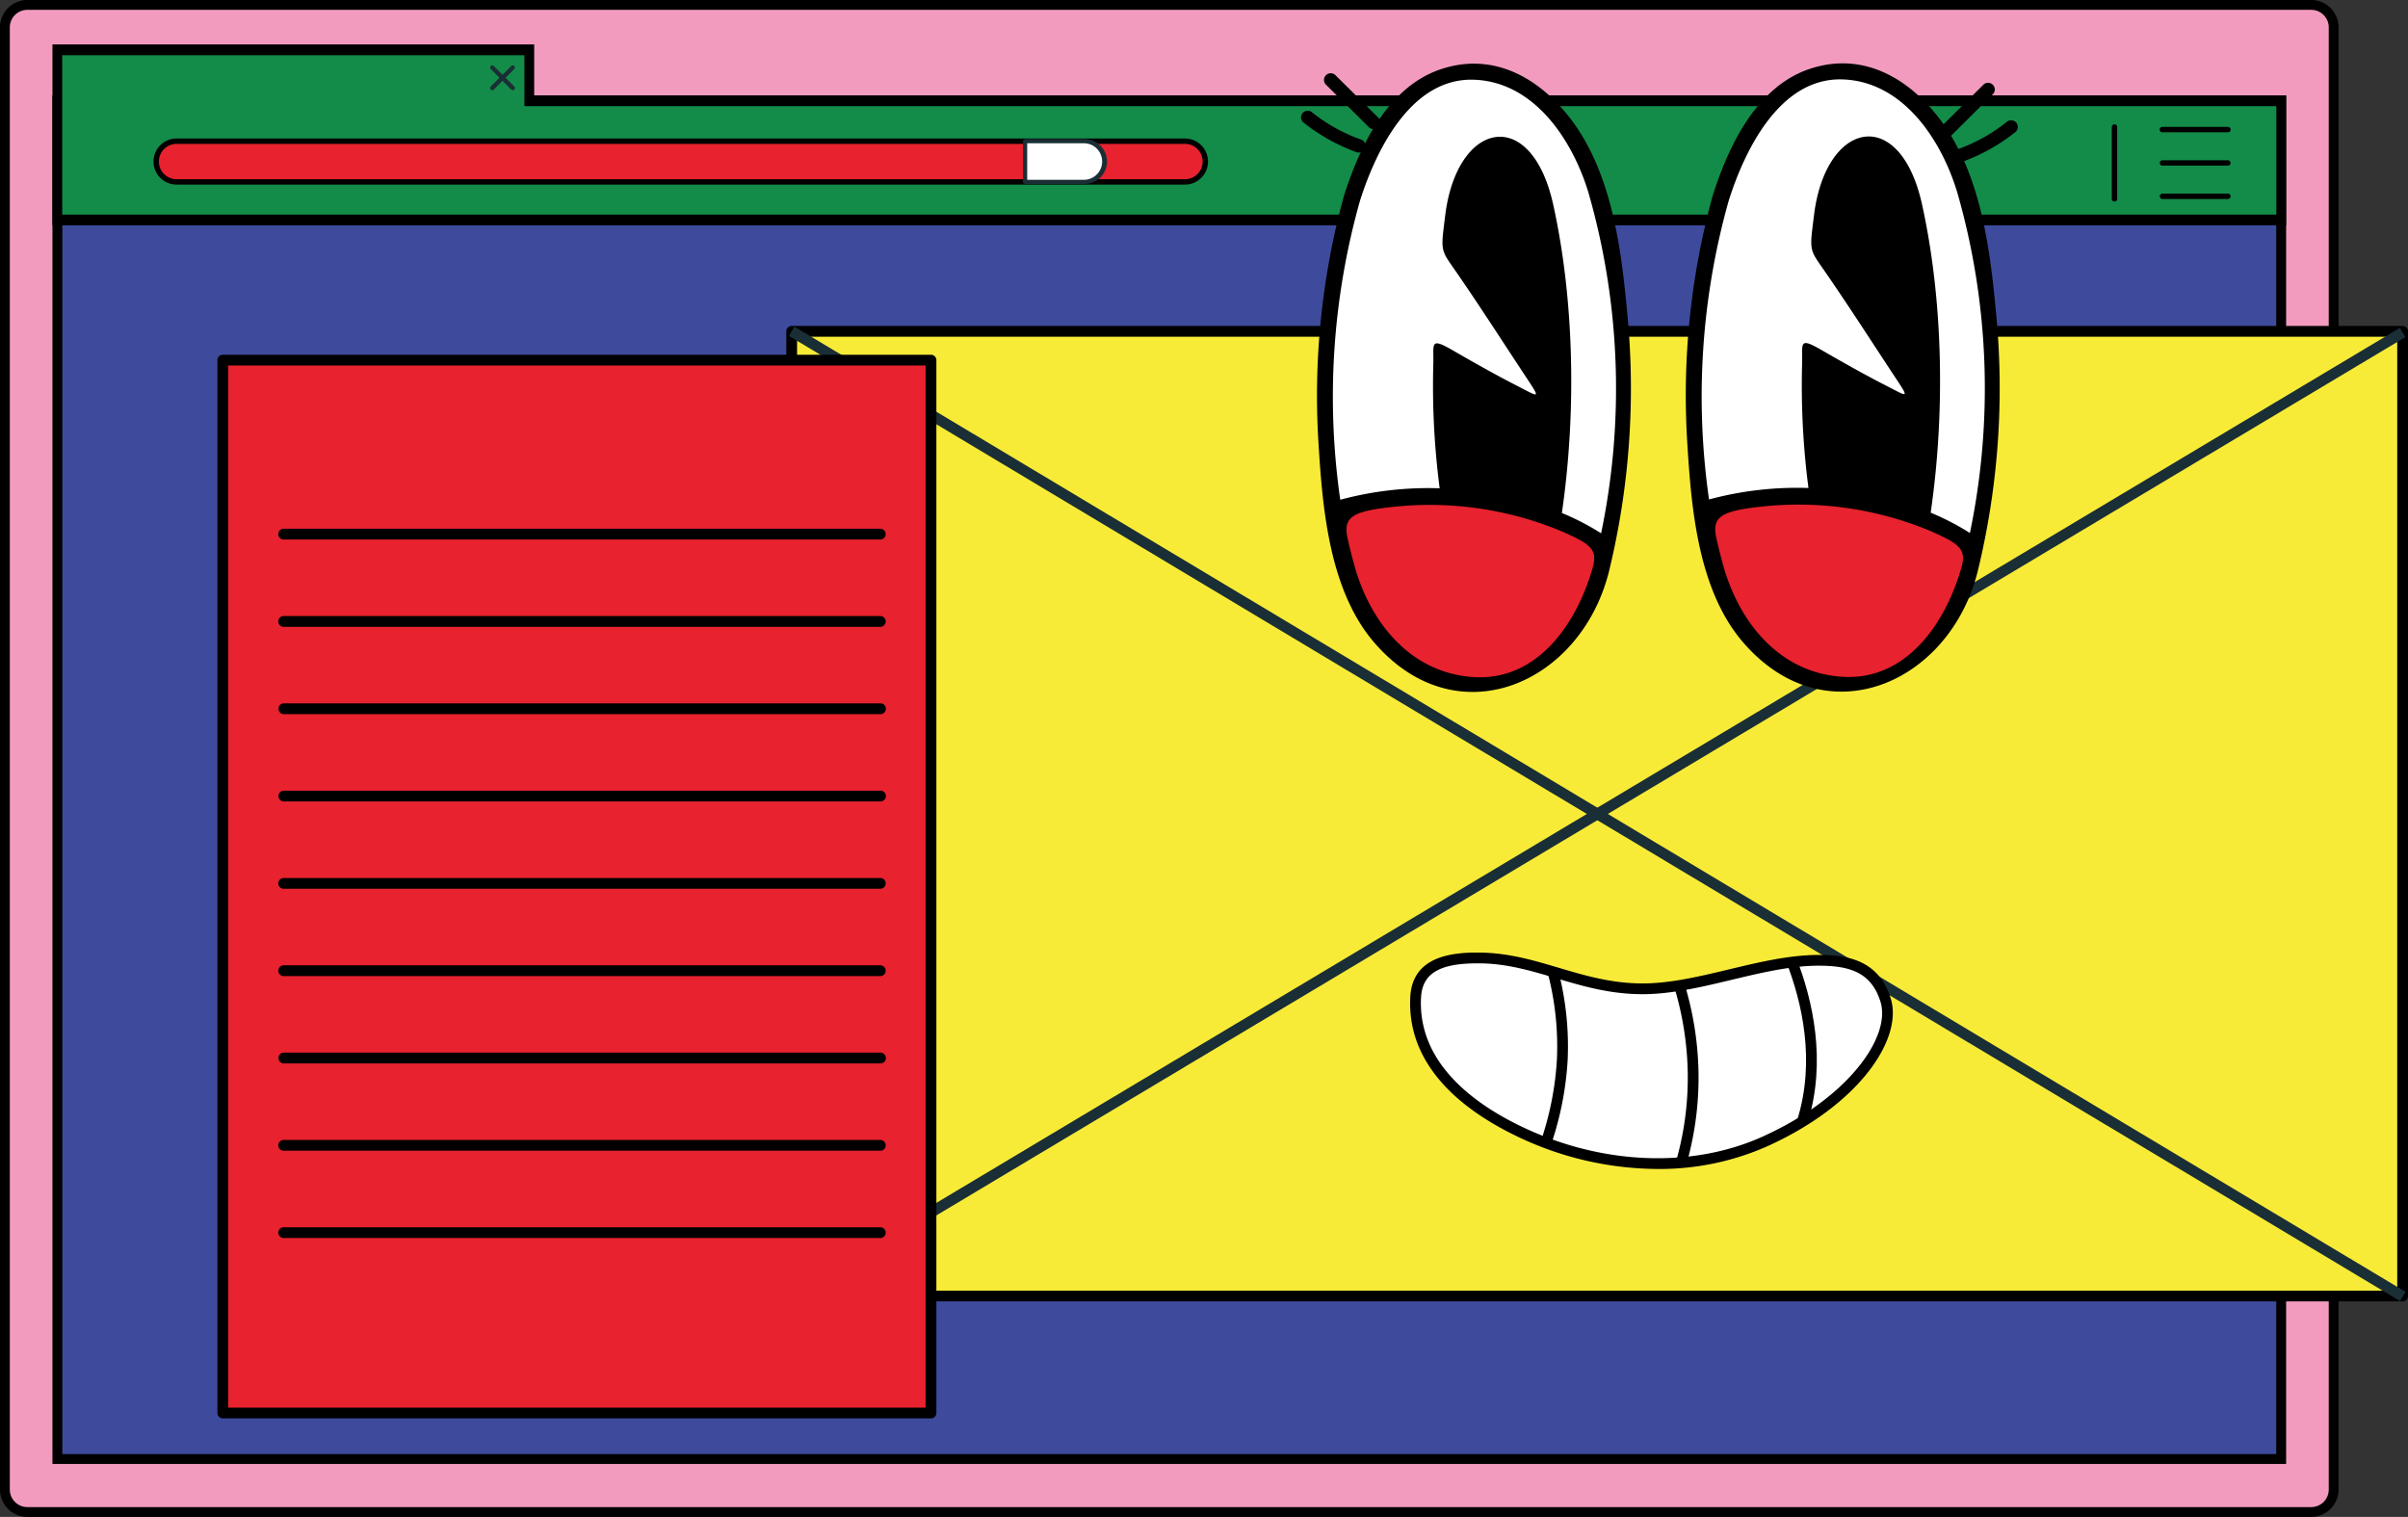 <svg xmlns="http://www.w3.org/2000/svg" xmlns:xlink="http://www.w3.org/1999/xlink" width="406.128" height="255.85" viewBox="0 0 406.128 255.85">
  <rect x="0" y="0" width="406.128" height="255.85" fill="#333333" stroke="none"/>
  <defs>
    <clipPath id="clip-path">
      <path id="Intersección_1" data-name="Intersección 1" d="M0,229.016V0H374.913V229.016Zm.825-.822H374.088V.822H.825Z" transform="translate(0 0)" fill="none"/>
    </clipPath>
  </defs>
  <g id="Grupo_78617" data-name="Grupo 78617" transform="translate(-130.955 -281.353)">
    <g id="Grupo_78308" data-name="Grupo 78308" transform="translate(130.955 281.353)">
      <g id="Grupo_78294" data-name="Grupo 78294" transform="translate(0 0)">
        <rect id="Rectángulo_6022" data-name="Rectángulo 6022" width="392.602" height="254.035" rx="4.56" transform="translate(0.907 0.908)" fill="#f29bbf"/>
        <path id="Trazado_9402" data-name="Trazado 9402" d="M520.766,537.2H135.561a4.617,4.617,0,0,1-4.606-4.618V285.971a4.617,4.617,0,0,1,4.606-4.618H520.766a4.617,4.617,0,0,1,4.606,4.618V532.585A4.617,4.617,0,0,1,520.766,537.2ZM135.561,283.014a2.957,2.957,0,0,0-2.949,2.957V532.585a2.956,2.956,0,0,0,2.949,2.957H520.766a2.957,2.957,0,0,0,2.95-2.957V285.971a2.957,2.957,0,0,0-2.95-2.957Z" transform="translate(-130.955 -281.353)"/>
      </g>
      <g id="Grupo_78307" data-name="Grupo 78307" transform="translate(8.845 7.493)">
        <g id="Grupo_78297" data-name="Grupo 78297" transform="translate(0 8.59)">
          <rect id="Rectángulo_6023" data-name="Rectángulo 6023" width="374.913" height="229.016" transform="translate(0.907 0.908)" fill="#3e4b9c"/>
          <path id="Trazado_9403" data-name="Trazado 9403" d="M522.97,539.983H146.243V309.152H522.97Zm-375.077-1.646H521.32V310.8H147.893Z" transform="translate(-146.243 -309.152)"/>
          <g id="Grupo_78296" data-name="Grupo 78296" transform="translate(0.907 0.908)" clip-path="url(#clip-path)">
            <g id="Grupo_78295" data-name="Grupo 78295" transform="translate(-0.824 -0.823)" opacity="0.32">
              <rect id="Rectángulo_6024" data-name="Rectángulo 6024" width="374.913" height="229.016" transform="translate(0.824 0.823)" fill="#3e4b9c"/>
              <path id="Trazado_9404" data-name="Trazado 9404" d="M522.8,539.813H146.243V309.152H522.8Zm-374.913-1.645H521.155V310.8H147.892Z" transform="translate(-146.243 -309.152)"/>
            </g>
          </g>
        </g>
        <g id="Grupo_78298" data-name="Grupo 78298">
          <path id="Trazado_9406" data-name="Trazado 9406" d="M227.377,304.464v-8.59H147.811v28.694H522.724v-20.1Z" transform="translate(-146.904 -294.965)" fill="#138c49"/>
          <path id="Trazado_9407" data-name="Trazado 9407" d="M522.97,324.814H146.243V294.3h81.25v8.59H522.97ZM147.893,323H521.32V304.71H225.843v-8.59h-77.95Z" transform="translate(-146.243 -294.304)"/>
        </g>
        <g id="Grupo_78303" data-name="Grupo 78303" transform="translate(347.326 13.459)">
          <g id="Grupo_78299" data-name="Grupo 78299">
            <path id="Trazado_9408" data-name="Trazado 9408" d="M812.105,330.61a.454.454,0,0,1-.453-.454V318.021a.454.454,0,0,1,.907,0v12.136A.453.453,0,0,1,812.105,330.61Z" transform="translate(-811.652 -317.567)"/>
          </g>
          <g id="Grupo_78300" data-name="Grupo 78300" transform="translate(8.091 0.453)">
            <path id="Trazado_9409" data-name="Trazado 9409" d="M837.122,319.257H826.09a.454.454,0,1,1,0-.907h11.032a.454.454,0,1,1,0,.907Z" transform="translate(-825.636 -318.35)"/>
          </g>
          <g id="Grupo_78301" data-name="Grupo 78301" transform="translate(8.091 6.076)">
            <path id="Trazado_9410" data-name="Trazado 9410" d="M837.122,328.977H826.09a.454.454,0,0,1,0-.908h11.032a.454.454,0,0,1,0,.908Z" transform="translate(-825.636 -328.069)"/>
          </g>
          <g id="Grupo_78302" data-name="Grupo 78302" transform="translate(8.091 11.7)">
            <path id="Trazado_9411" data-name="Trazado 9411" d="M837.122,338.7H826.09a.454.454,0,0,1,0-.908h11.032a.454.454,0,0,1,0,.908Z" transform="translate(-825.636 -337.79)"/>
          </g>
        </g>
        <g id="Grupo_78304" data-name="Grupo 78304" transform="translate(73.821 3.538)">
          <path id="Trazado_9412" data-name="Trazado 9412" d="M289.335,302.506l1.467-1.467a.363.363,0,0,0-.514-.514l-1.467,1.467-1.467-1.467a.363.363,0,0,0-.514.514l1.467,1.467-1.467,1.467a.363.363,0,1,0,.514.514l1.467-1.467,1.467,1.467a.363.363,0,1,0,.514-.514Z" transform="translate(-286.734 -300.419)" fill="#1a2e35"/>
        </g>
        <g id="Grupo_78305" data-name="Grupo 78305" transform="translate(17.046 15.866)">
          <path id="Trazado_9413" data-name="Trazado 9413" d="M350,329.375H179.923a3.432,3.432,0,0,1-3.432-3.432h0a3.432,3.432,0,0,1,3.432-3.432H350a3.432,3.432,0,0,1,3.432,3.432h0A3.432,3.432,0,0,1,350,329.375Z" transform="translate(-176.037 -322.057)" fill="#e8222e"/>
          <path id="Trazado_9414" data-name="Trazado 9414" d="M349.671,329.5H179.592a3.886,3.886,0,1,1,0-7.772H349.671a3.886,3.886,0,1,1,0,7.772Zm-170.079-6.864a2.978,2.978,0,1,0,0,5.956H349.671a2.978,2.978,0,1,0,0-5.956Z" transform="translate(-175.706 -321.727)"/>
        </g>
        <g id="Grupo_78306" data-name="Grupo 78306" transform="translate(163.698 15.969)">
          <path id="Trazado_9415" data-name="Trazado 9415" d="M469.134,322.511h-9.966v6.864h9.966a3.432,3.432,0,1,0,0-6.864Z" transform="translate(-458.818 -322.16)" fill="#fff"/>
          <path id="Trazado_9416" data-name="Trazado 9416" d="M468.879,329.47h-9.966a.35.35,0,0,1-.35-.35v-6.865a.35.35,0,0,1,.35-.35h9.966a3.783,3.783,0,1,1,0,7.565Zm-9.616-.7h9.616a3.083,3.083,0,0,0,0-6.165h-9.616Z" transform="translate(-458.563 -321.905)" fill="#1a2e35"/>
        </g>
      </g>
    </g>
    <g id="Grupo_78312" data-name="Grupo 78312" transform="translate(263.572 336.326)">
      <g id="Grupo_78309" data-name="Grupo 78309" transform="translate(0 0)">
        <rect id="Rectángulo_6026" data-name="Rectángulo 6026" width="271.695" height="162.706" transform="translate(0.908 0.908)" fill="#f8eb38"/>
        <path id="Trazado_9417" data-name="Trazado 9417" d="M697.855,554.591h-271.7a.907.907,0,0,1-.907-.908V390.976a.907.907,0,0,1,.907-.907h271.7a.907.907,0,0,1,.908.907V553.683A.907.907,0,0,1,697.855,554.591Zm-270.788-1.815H696.948V391.884H427.067Z" transform="translate(-425.252 -390.069)"/>
      </g>
      <g id="Grupo_78310" data-name="Grupo 78310" transform="translate(0.441 0.129)">
        <rect id="Rectángulo_6027" data-name="Rectángulo 6027" width="1.816" height="316.689" transform="matrix(0.514, -0.858, 0.858, 0.514, 0, 1.558)" fill="#1a2e35"/>
      </g>
      <g id="Grupo_78311" data-name="Grupo 78311" transform="translate(0.414 0.173)">
        <rect id="Rectángulo_6028" data-name="Rectángulo 6028" width="316.689" height="1.816" transform="matrix(0.858, -0.513, 0.513, 0.858, 0, 162.617)" fill="#1a2e35"/>
      </g>
    </g>
    <g id="Grupo_78325" data-name="Grupo 78325" transform="translate(167.623 341.185)">
      <g id="Grupo_78324" data-name="Grupo 78324" transform="translate(0 0)">
        <g id="Grupo_78323" data-name="Grupo 78323">
          <g id="Grupo_78313" data-name="Grupo 78313">
            <rect id="Rectángulo_6029" data-name="Rectángulo 6029" width="119.444" height="177.58" transform="translate(0.908 0.908)" fill="#e8222e"/>
            <path id="Trazado_9418" data-name="Trazado 9418" d="M314.685,605.16H195.241a.907.907,0,0,1-.908-.907V426.673a.907.907,0,0,1,.908-.908H314.685a.907.907,0,0,1,.907.908v177.58A.907.907,0,0,1,314.685,605.16Zm-118.537-1.815H313.777V427.58H196.148Z" transform="translate(-194.333 -425.765)"/>
          </g>
          <g id="Grupo_78314" data-name="Grupo 78314" transform="translate(10.269 29.348)">
            <line id="Línea_648" data-name="Línea 648" x2="100.631" transform="translate(0.907 0.907)" fill="#e8222e"/>
            <path id="Trazado_9419" data-name="Trazado 9419" d="M313.621,478.307H212.99a.907.907,0,0,1,0-1.815h100.63a.907.907,0,1,1,0,1.815Z" transform="translate(-212.083 -476.492)"/>
          </g>
          <g id="Grupo_78315" data-name="Grupo 78315" transform="translate(10.269 44.074)">
            <line id="Línea_649" data-name="Línea 649" x2="100.631" transform="translate(0.907 0.908)" fill="#e8222e"/>
            <path id="Trazado_9420" data-name="Trazado 9420" d="M313.621,503.76H212.99a.907.907,0,0,1,0-1.815h100.63a.907.907,0,1,1,0,1.815Z" transform="translate(-212.083 -501.945)"/>
          </g>
          <g id="Grupo_78316" data-name="Grupo 78316" transform="translate(10.269 58.801)">
            <line id="Línea_650" data-name="Línea 650" x2="100.631" transform="translate(0.907 0.907)" fill="#e8222e"/>
            <path id="Trazado_9421" data-name="Trazado 9421" d="M313.621,529.215H212.99a.908.908,0,0,1,0-1.815h100.63a.908.908,0,1,1,0,1.815Z" transform="translate(-212.083 -527.4)"/>
          </g>
          <g id="Grupo_78317" data-name="Grupo 78317" transform="translate(10.269 73.527)">
            <line id="Línea_651" data-name="Línea 651" x2="100.631" transform="translate(0.907 0.908)" fill="#e8222e"/>
            <path id="Trazado_9422" data-name="Trazado 9422" d="M313.621,554.668H212.99a.908.908,0,0,1,0-1.815h100.63a.908.908,0,1,1,0,1.815Z" transform="translate(-212.083 -552.853)"/>
          </g>
          <g id="Grupo_78318" data-name="Grupo 78318" transform="translate(10.269 88.254)">
            <line id="Línea_652" data-name="Línea 652" x2="100.631" transform="translate(0.907 0.907)" fill="#e8222e"/>
            <path id="Trazado_9423" data-name="Trazado 9423" d="M313.621,580.122H212.99a.907.907,0,0,1,0-1.815h100.63a.907.907,0,1,1,0,1.815Z" transform="translate(-212.083 -578.307)"/>
          </g>
          <g id="Grupo_78319" data-name="Grupo 78319" transform="translate(10.269 102.98)">
            <line id="Línea_653" data-name="Línea 653" x2="100.631" transform="translate(0.907 0.908)" fill="#e8222e"/>
            <path id="Trazado_9424" data-name="Trazado 9424" d="M313.621,605.575H212.99a.907.907,0,0,1,0-1.815h100.63a.907.907,0,1,1,0,1.815Z" transform="translate(-212.083 -603.76)"/>
          </g>
          <g id="Grupo_78320" data-name="Grupo 78320" transform="translate(10.269 117.707)">
            <line id="Línea_654" data-name="Línea 654" x2="100.631" transform="translate(0.907 0.907)" fill="#e8222e"/>
            <path id="Trazado_9425" data-name="Trazado 9425" d="M313.621,631.03H212.99a.908.908,0,0,1,0-1.815h100.63a.908.908,0,1,1,0,1.815Z" transform="translate(-212.083 -629.215)"/>
          </g>
          <g id="Grupo_78321" data-name="Grupo 78321" transform="translate(10.269 132.433)">
            <line id="Línea_655" data-name="Línea 655" x2="100.631" transform="translate(0.907 0.908)" fill="#e8222e"/>
            <path id="Trazado_9426" data-name="Trazado 9426" d="M313.621,656.483H212.99a.907.907,0,0,1,0-1.815h100.63a.907.907,0,1,1,0,1.815Z" transform="translate(-212.083 -654.668)"/>
          </g>
          <g id="Grupo_78322" data-name="Grupo 78322" transform="translate(10.269 147.16)">
            <line id="Línea_656" data-name="Línea 656" x2="100.631" transform="translate(0.907 0.908)" fill="#e8222e"/>
            <path id="Trazado_9427" data-name="Trazado 9427" d="M313.621,681.938H212.99a.908.908,0,0,1,0-1.816h100.63a.908.908,0,1,1,0,1.816Z" transform="translate(-212.083 -680.122)"/>
          </g>
        </g>
      </g>
    </g>
    <g id="Grupo_78344" data-name="Grupo 78344" transform="translate(350.378 292.04)">
      <g id="Grupo_78330" data-name="Grupo 78330" transform="translate(2.714 0.051)">
        <g id="Grupo_78329" data-name="Grupo 78329">
          <g id="Grupo_78326" data-name="Grupo 78326">
            <path id="Trazado_9428" data-name="Trazado 9428" d="M574.668,397.618c-7.622-8.79-8.778-22.562-9.456-33.641a127.386,127.386,0,0,1,4.257-41.659c2.636-8.341,7.345-18.443,16.375-21.466,8.3-2.782,15.7.907,21.068,7.344,7.639,9.167,9.318,22.409,10.373,33.855a130.484,130.484,0,0,1-3.109,43.6C609.418,404.494,588.606,413.692,574.668,397.618Z" transform="translate(-564.97 -299.914)"/>
          </g>
          <g id="Grupo_78327" data-name="Grupo 78327" transform="translate(4.955 74.438)">
            <path id="Trazado_9429" data-name="Trazado 9429" d="M573.729,434.228q.525,2.359,1.172,4.667c2.731,9.7,9.612,18.121,20.221,18.711,10.83.6,17.365-9.319,19.943-18.476.874-3.1-.38-3.994-5.346-6.165a57.838,57.838,0,0,0-28.464-4.059C574.366,429.648,572.942,430.7,573.729,434.228Z" transform="translate(-573.534 -428.577)" fill="#e8222e"/>
          </g>
          <g id="Grupo_78328" data-name="Grupo 78328" transform="translate(2.631 2.7)">
            <path id="Trazado_9430" data-name="Trazado 9430" d="M612.667,323.68c-2.681-8.909-9.175-18.794-19.4-19.094-10.61-.312-16.52,12.1-19.156,20.446a121.8,121.8,0,0,0-3.318,50.4,57.054,57.054,0,0,1,16.766-1.934,133.912,133.912,0,0,1-1.068-21.125c.079-3.328-.624-4.409,3.417-2.062,3.749,2.175,7.661,4.348,10.392,5.74,4.335,2.2,4.488,2.733,1.242-2.194-3.72-5.649-7.379-11.334-11.219-16.892-2.148-3.111-2.569-3.308-2.137-6.971q.157-1.323.321-2.623c2.021-15.91,14.511-18.486,18.211-1.686,3.514,15.962,3.84,34.257,1.673,50.4-.066.493-.139,1.026-.219,1.578a42.343,42.343,0,0,1,6.615,3.426A119.648,119.648,0,0,0,612.667,323.68Z" transform="translate(-569.516 -304.58)" fill="#fff"/>
          </g>
        </g>
      </g>
      <g id="Grupo_78335" data-name="Grupo 78335" transform="translate(64.912 0)">
        <g id="Grupo_78334" data-name="Grupo 78334">
          <g id="Grupo_78331" data-name="Grupo 78331">
            <path id="Trazado_9431" data-name="Trazado 9431" d="M682.173,397.529c-7.622-8.79-8.778-22.562-9.456-33.641a127.388,127.388,0,0,1,4.257-41.659c2.636-8.341,7.345-18.443,16.375-21.466,8.3-2.782,15.7.907,21.068,7.344,7.639,9.166,9.318,22.409,10.373,33.855a130.492,130.492,0,0,1-3.109,43.6C716.923,404.4,696.11,413.6,682.173,397.529Z" transform="translate(-672.475 -299.825)"/>
          </g>
          <g id="Grupo_78332" data-name="Grupo 78332" transform="translate(4.955 74.438)">
            <path id="Trazado_9432" data-name="Trazado 9432" d="M681.234,434.139q.525,2.359,1.173,4.667c2.731,9.7,9.612,18.121,20.22,18.711,10.831.6,17.366-9.318,19.943-18.475.873-3.1-.38-3.994-5.346-6.165a57.844,57.844,0,0,0-28.464-4.06C681.871,429.558,680.447,430.607,681.234,434.139Z" transform="translate(-681.039 -428.487)" fill="#e8222e"/>
          </g>
          <g id="Grupo_78333" data-name="Grupo 78333" transform="translate(2.631 2.7)">
            <path id="Trazado_9433" data-name="Trazado 9433" d="M720.173,323.591c-2.681-8.909-9.175-18.794-19.4-19.094-10.61-.312-16.52,12.1-19.155,20.446a121.8,121.8,0,0,0-3.318,50.4,57.075,57.075,0,0,1,16.766-1.933,133.942,133.942,0,0,1-1.068-21.125c.079-3.328-.624-4.409,3.417-2.062,3.75,2.175,7.661,4.349,10.393,5.739,4.334,2.2,4.487,2.733,1.241-2.194-3.72-5.65-7.378-11.334-11.219-16.892-2.148-3.111-2.569-3.308-2.136-6.97q.157-1.323.321-2.623c2.021-15.91,14.511-18.486,18.211-1.686,3.514,15.962,3.841,34.257,1.673,50.4-.066.494-.139,1.026-.219,1.579a42.369,42.369,0,0,1,6.615,3.426A119.652,119.652,0,0,0,720.173,323.591Z" transform="translate(-677.021 -304.491)" fill="#fff"/>
          </g>
        </g>
      </g>
      <g id="Grupo_78337" data-name="Grupo 78337" transform="translate(3.828 1.62)">
        <g id="Grupo_78336" data-name="Grupo 78336">
          <path id="Trazado_9434" data-name="Trazado 9434" d="M576.179,310.229l-7.354-7.279a1.134,1.134,0,0,0-1.6,1.6l7.354,7.279a1.134,1.134,0,0,0,1.6-1.6Z" transform="translate(-566.894 -302.625)"/>
        </g>
      </g>
      <g id="Grupo_78339" data-name="Grupo 78339" transform="translate(0 7.992)">
        <g id="Grupo_78338" data-name="Grupo 78338">
          <path id="Trazado_9435" data-name="Trazado 9435" d="M570.319,318.464a28.4,28.4,0,0,1-8.106-4.506,1.169,1.169,0,0,0-1.6,0,1.142,1.142,0,0,0,0,1.6,31.683,31.683,0,0,0,9.107,5.09,1.145,1.145,0,0,0,1.4-.792,1.157,1.157,0,0,0-.792-1.4Z" transform="translate(-560.278 -313.638)"/>
        </g>
      </g>
      <g id="Grupo_78341" data-name="Grupo 78341" transform="translate(107.464 3.228)">
        <g id="Grupo_78340" data-name="Grupo 78340">
          <path id="Trazado_9436" data-name="Trazado 9436" d="M747.953,314.627l7.343-7.292a1.134,1.134,0,0,0-1.6-1.6l-7.343,7.292a1.134,1.134,0,0,0,1.6,1.6Z" transform="translate(-746.024 -305.405)"/>
        </g>
      </g>
      <g id="Grupo_78343" data-name="Grupo 78343" transform="translate(110.036 9.592)">
        <g id="Grupo_78342" data-name="Grupo 78342">
          <path id="Trazado_9437" data-name="Trazado 9437" d="M751.9,323.435a31.692,31.692,0,0,0,9.1-5.1,1.142,1.142,0,0,0,0-1.6,1.162,1.162,0,0,0-1.6,0,28.408,28.408,0,0,1-8.1,4.52,1.164,1.164,0,0,0-.792,1.4,1.145,1.145,0,0,0,1.4.793Z" transform="translate(-750.469 -316.404)"/>
        </g>
      </g>
    </g>
    <g id="Grupo_78349" data-name="Grupo 78349" transform="translate(368.782 442.014)">
      <g id="Grupo_78345" data-name="Grupo 78345" transform="translate(0 0)">
        <path id="Trazado_9438" data-name="Trazado 9438" d="M629.553,595.851c-10.464-.007-17.706-5.07-27.326-5.2-5.4-.074-10.635.882-10.941,6.605-.56,10.482,7.6,17.949,17.611,22.717,12.936,6.158,28.4,7.4,41.153,1.686,15.428-6.916,22.435-17.61,20.5-23.874-1.712-5.549-5.974-6.747-11.372-6.738C649.567,591.062,639.129,595.857,629.553,595.851Z" transform="translate(-590.351 -589.736)" fill="#fff"/>
        <path id="Trazado_9439" data-name="Trazado 9439" d="M631.43,625.575a55.217,55.217,0,0,1-23.584-5.445c-8.625-4.106-18.771-11.531-18.127-23.586.366-6.83,6.969-7.548,11.86-7.464,4.781.066,9.049,1.334,13.175,2.56,4.362,1.3,8.87,2.636,14.139,2.641h.021c4.682,0,9.719-1.208,14.591-2.375,4.97-1.191,10.108-2.421,15.014-2.431h.068c4.906,0,10.172.892,12.172,7.378,2.071,6.718-5.216,17.894-21,24.969A44.815,44.815,0,0,1,631.43,625.575Zm-30.39-34.683c-6.442,0-9.294,1.734-9.508,5.75-.591,11.051,8.97,17.981,17.094,21.849,13.4,6.38,28.5,7.006,40.392,1.678,14.669-6.577,21.806-16.945,20.006-22.779-1.557-5.052-5.3-6.1-10.438-6.1h-.063c-4.693.008-9.727,1.214-14.6,2.38-4.973,1.192-10.118,2.424-15.013,2.424h-.023c-5.532,0-10.17-1.383-14.654-2.716-4.193-1.246-8.153-2.423-12.683-2.485C601.38,590.892,601.208,590.891,601.04,590.891Z" transform="translate(-589.689 -589.074)"/>
      </g>
      <g id="Grupo_78346" data-name="Grupo 78346" transform="translate(63.494 1.055)">
        <path id="Trazado_9440" data-name="Trazado 9440" d="M702.976,618.577l-1.733-.54c3.113-10.01.735-19.927-1.807-26.484l1.693-.656C703.774,597.723,706.243,608.067,702.976,618.577Z" transform="translate(-699.435 -590.897)"/>
      </g>
      <g id="Grupo_78347" data-name="Grupo 78347" transform="translate(44.647 5.639)">
        <path id="Trazado_9441" data-name="Trazado 9441" d="M668.941,628.426l-1.749-.484a51.258,51.258,0,0,0,1.829-15.129,52.858,52.858,0,0,0-2.163-13.479l1.74-.514a54.7,54.7,0,0,1,2.238,13.941A53.105,53.105,0,0,1,668.941,628.426Z" transform="translate(-666.858 -598.82)"/>
      </g>
      <g id="Grupo_78348" data-name="Grupo 78348" transform="translate(22.092 2.924)">
        <path id="Trazado_9442" data-name="Trazado 9442" d="M629.592,623.477l-1.719-.582a51.865,51.865,0,0,0,2.667-13.686,48.9,48.9,0,0,0-1.561-14.622l1.756-.459a50.771,50.771,0,0,1,1.619,15.165A53.75,53.75,0,0,1,629.592,623.477Z" transform="translate(-627.873 -594.128)"/>
      </g>
    </g>
  </g>
</svg>
